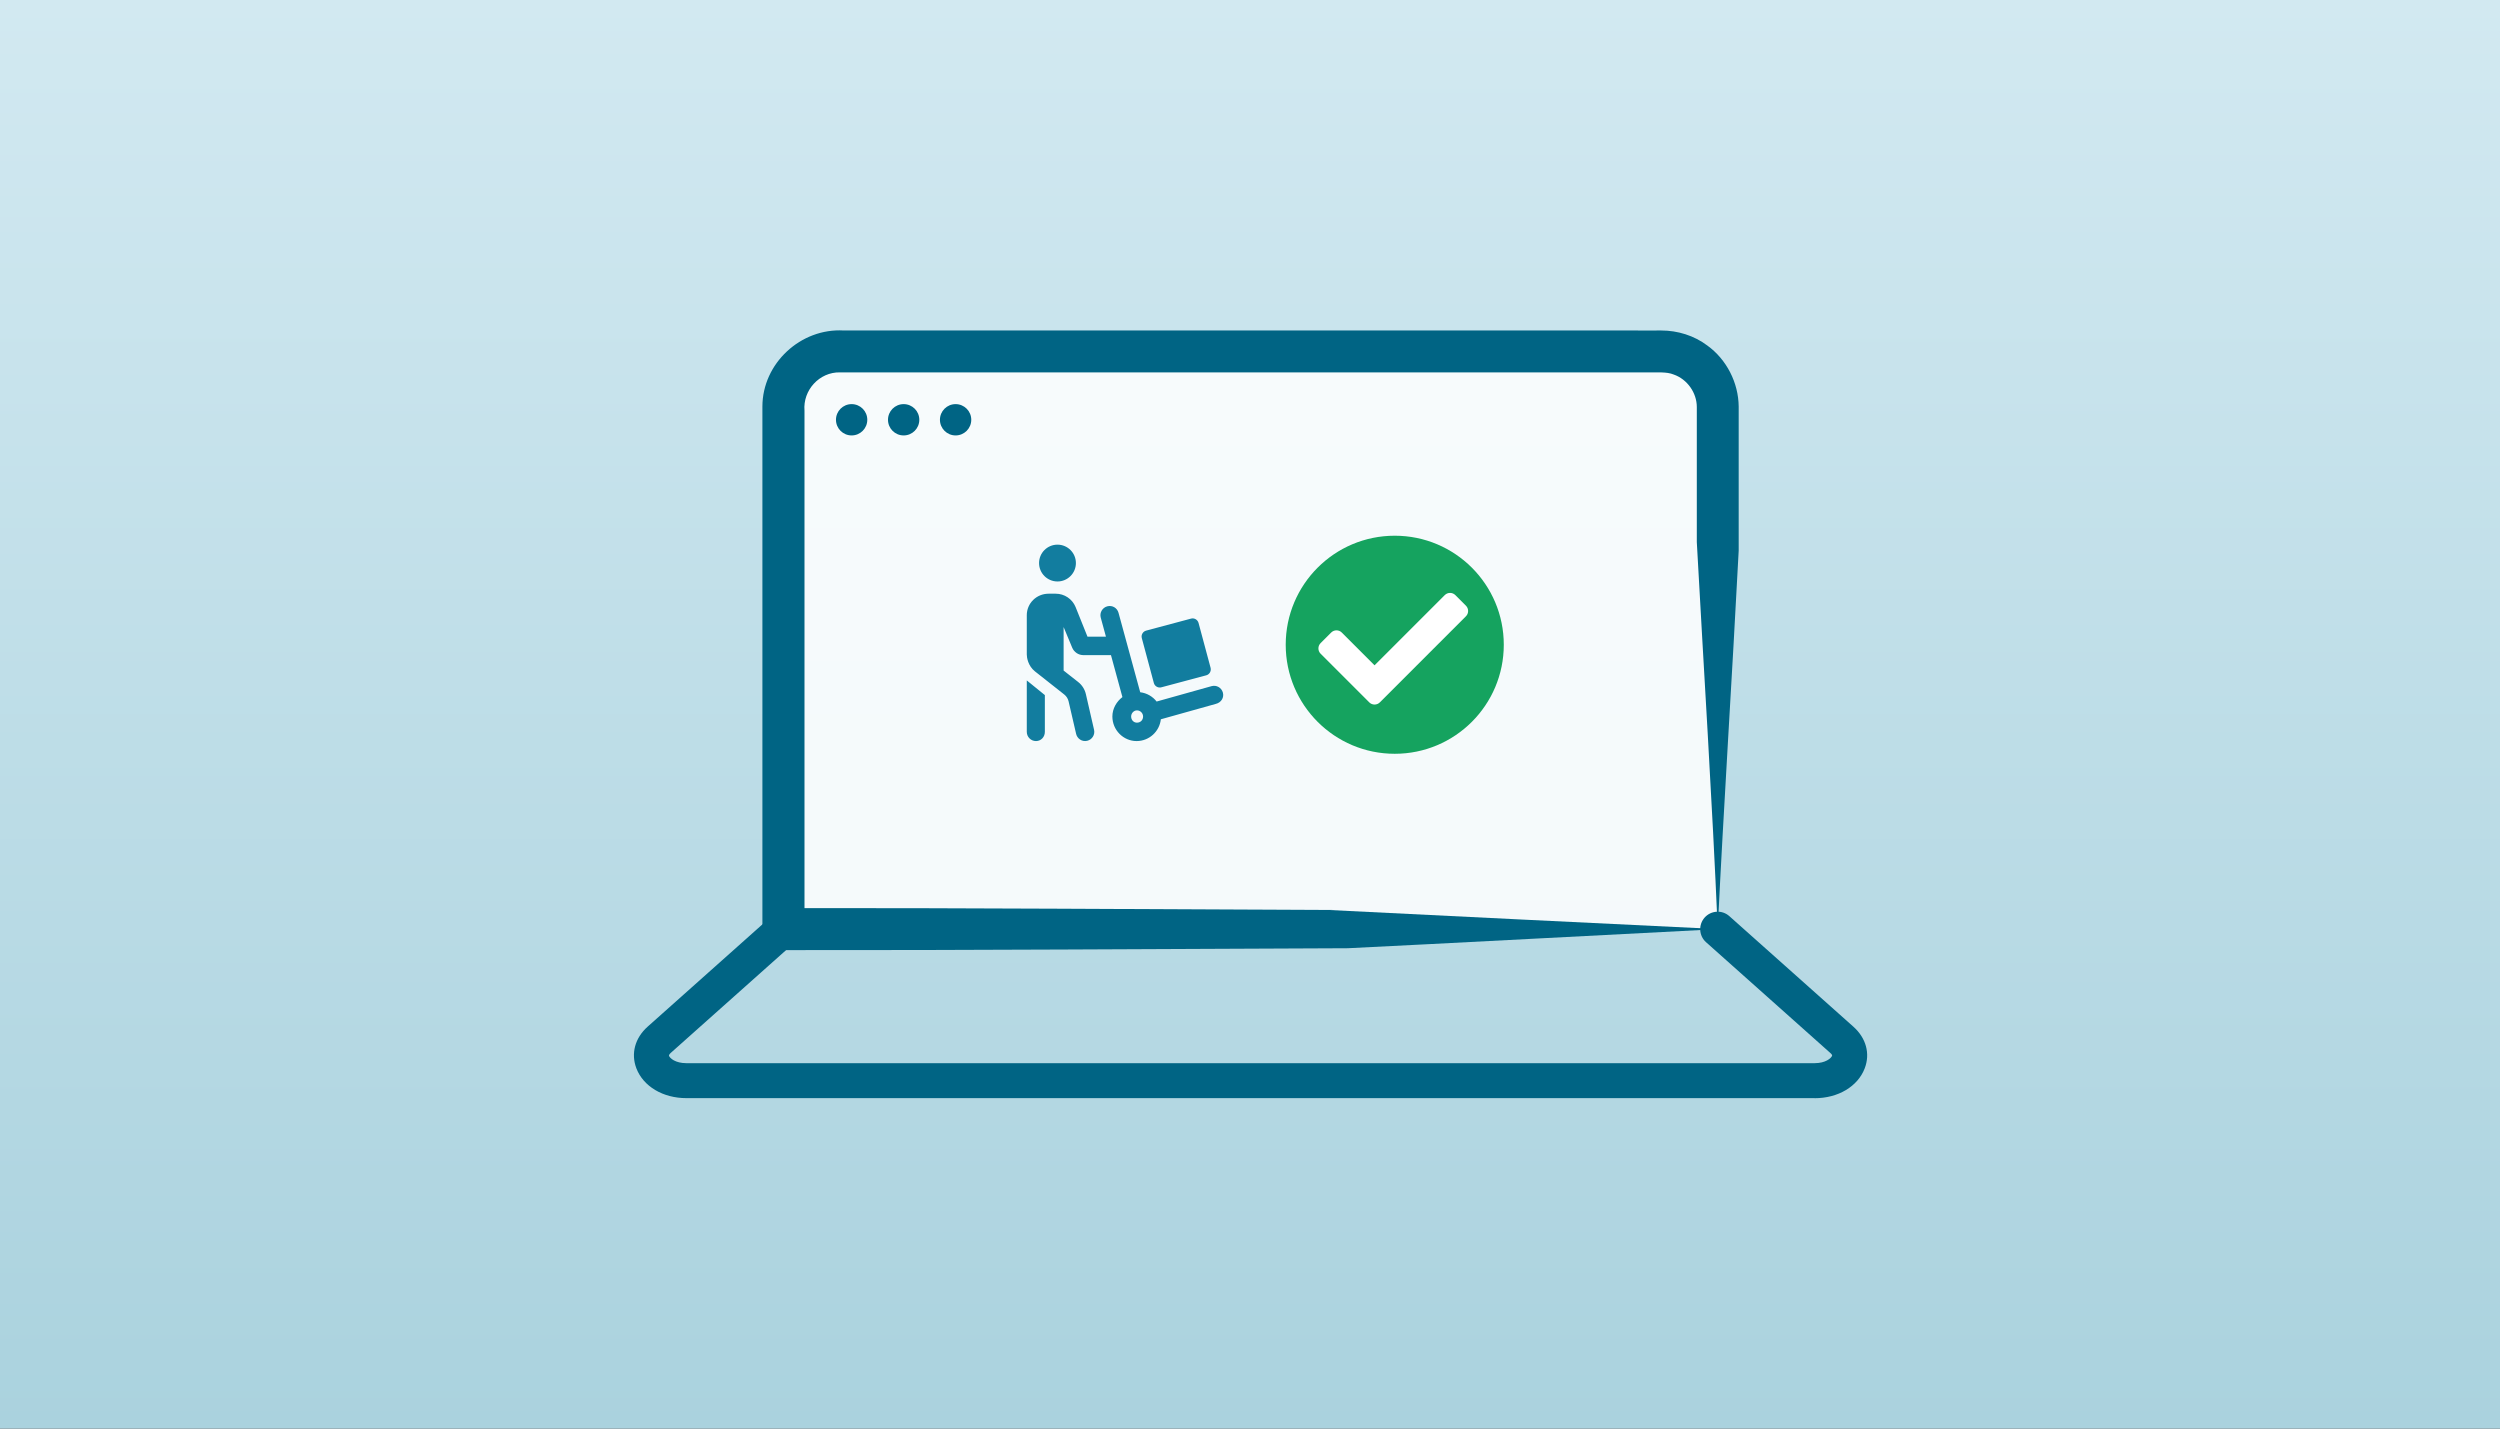 <svg width="280" height="160" viewBox="0 0 280 160" fill="none" xmlns="http://www.w3.org/2000/svg">
<rect x="0" y="0" width="280" height="160" fill="#333333" stroke="none"/>
<rect width="280" height="160" fill="url(#paint0_linear_833_2150)"/>
<path d="M192.384 104.064H87.731V45.629C87.731 42.168 90.534 39.364 93.995 39.364H186.119C189.581 39.364 192.384 42.168 192.384 45.629V104.064Z" fill="white" fill-opacity="0.85"/>
<path d="M192.384 104.064C182 104.589 161.107 105.709 150.958 106.202C129.885 106.28 108.78 106.437 87.738 106.413H85.389V45.535C85.389 40.696 89.688 36.725 94.512 37.015C116.141 37.007 146.925 37.015 168.648 37.015H182.94C183.488 37.031 185.453 37.007 186.064 37.015C187.897 37.015 189.745 37.587 191.209 38.691C193.378 40.249 194.71 42.873 194.733 45.535C194.741 45.801 194.733 46.647 194.733 46.937V61.675C194.005 75.778 193.049 90.313 192.384 104.072V104.064ZM192.384 104.064C191.773 89.71 190.81 74.831 190.042 60.712V46.858V45.989C190.042 45.856 190.042 45.676 190.042 45.582C190.042 43.992 188.97 42.473 187.458 41.949C186.652 41.612 185.594 41.737 184.733 41.706C157.16 41.706 122.978 41.706 95.412 41.706H94.52H94.073C91.771 41.659 89.907 43.703 90.103 45.997V46.89V104.056L87.754 101.707C108.13 101.683 128.451 101.84 148.804 101.918C159.243 102.435 181.749 103.555 192.407 104.056L192.384 104.064Z" fill="#006484"/>
<path d="M203.233 122.992H76.887C74.248 122.992 72.047 121.676 71.272 119.648C70.646 117.996 71.115 116.257 72.533 114.989L86.433 102.6C87.24 101.88 88.477 101.95 89.197 102.757C89.918 103.563 89.847 104.801 89.041 105.521L75.141 117.91C74.976 118.058 74.906 118.176 74.929 118.254C75.031 118.52 75.642 119.076 76.879 119.076H203.233C204.47 119.076 205.081 118.52 205.19 118.254C205.222 118.176 205.151 118.066 204.979 117.918L191.079 105.529C190.272 104.808 190.202 103.571 190.922 102.764C191.643 101.958 192.88 101.887 193.687 102.608L207.587 114.997C209.004 116.265 209.482 118.004 208.847 119.656C208.072 121.684 205.872 123 203.233 123V122.992Z" fill="#006484"/>
<path d="M95.383 48.769C96.352 48.769 97.137 47.984 97.137 47.015C97.137 46.046 96.352 45.261 95.383 45.261C94.414 45.261 93.629 46.046 93.629 47.015C93.629 47.984 94.414 48.769 95.383 48.769Z" fill="#006484"/>
<path d="M101.209 48.769C102.178 48.769 102.963 47.984 102.963 47.015C102.963 46.046 102.178 45.261 101.209 45.261C100.24 45.261 99.455 46.046 99.455 47.015C99.455 47.984 100.24 48.769 101.209 48.769Z" fill="#006484"/>
<path d="M107.028 48.769C107.996 48.769 108.782 47.984 108.782 47.015C108.782 46.046 107.996 45.261 107.028 45.261C106.059 45.261 105.273 46.046 105.273 47.015C105.273 47.984 106.059 48.769 107.028 48.769Z" fill="#006484"/>
<circle cx="156.212" cy="72.212" r="12.212" fill="#15A35F"/>
<g clip-path="url(#clip0_833_2150)">
<path d="M153.357 78.665L147.908 73.215C147.58 72.888 147.58 72.357 147.908 72.029L149.093 70.844C149.421 70.516 149.952 70.516 150.279 70.844L153.95 74.515L161.813 66.652C162.141 66.324 162.671 66.324 162.999 66.652L164.184 67.838C164.512 68.165 164.512 68.696 164.184 69.023L154.543 78.665C154.215 78.992 153.685 78.992 153.357 78.665V78.665Z" fill="white"/>
</g>
<g clip-path="url(#clip1_833_2150)">
<path d="M118.438 65.125C119.577 65.125 120.501 64.201 120.501 63.062C120.501 61.924 119.576 61 118.438 61C117.3 61 116.375 61.924 116.375 63.063C116.375 64.202 117.299 65.125 118.438 65.125ZM115 81.969C115 82.54 115.462 83 116.031 83C116.601 83 117.024 82.538 117.024 81.969V77.849C116.508 77.44 115.021 76.224 115 76.207V81.969ZM136.961 77.564C136.808 77.016 136.242 76.693 135.69 76.85L129.541 78.572C129.102 78.006 128.451 77.622 127.704 77.532L125.274 68.635C125.128 68.085 124.569 67.755 124.011 67.909C123.461 68.06 123.134 68.627 123.284 69.177L123.865 71.306H121.798L120.461 67.976C120.085 67.079 119.215 66.494 118.238 66.494H117.443C116.08 66.496 115 67.574 115 68.902V73.302C115 73.63 115.129 74.57 115.913 75.193L119.2 77.787C119.441 77.98 119.613 78.249 119.683 78.555L120.526 82.197C120.639 82.691 121.144 83.11 121.762 82.97C122.315 82.841 122.664 82.288 122.535 81.735L121.617 77.739C121.493 77.207 121.192 76.729 120.763 76.391L119.125 75.102V70.23L120.081 72.528C120.294 73.044 120.788 73.375 121.346 73.375H124.429L125.71 78.072C125.055 78.574 124.586 79.361 124.586 80.25C124.586 81.769 125.818 83 127.298 83C128.71 83 129.86 81.931 130.016 80.56L136.169 78.837C136.794 78.682 137.116 78.115 136.961 77.564ZM127.336 80.938C126.957 80.938 126.688 80.629 126.688 80.25C126.688 79.871 126.996 79.562 127.336 79.562C127.715 79.562 128.024 79.871 128.024 80.25C128.024 80.629 127.753 80.938 127.336 80.938ZM129.231 76.495C129.328 76.86 129.709 77.08 130.075 76.978L135.102 75.635C135.467 75.538 135.682 75.156 135.585 74.791L134.237 69.768C134.135 69.403 133.759 69.183 133.394 69.285L128.368 70.629C128.002 70.726 127.782 71.108 127.884 71.473L129.231 76.495Z" fill="#127D9F"/>
</g>
<defs>
<linearGradient id="paint0_linear_833_2150" x1="140" y1="0" x2="140" y2="160" gradientUnits="userSpaceOnUse">
<stop stop-color="#D2E9F1"/>
<stop offset="1" stop-color="#AAD2DE"/>
</linearGradient>
<clipPath id="clip0_833_2150">
<rect width="16.768" height="16.768" fill="white" transform="translate(147.662 64.274)"/>
</clipPath>
<clipPath id="clip1_833_2150">
<rect width="22" height="22" fill="white" transform="translate(115 61)"/>
</clipPath>
</defs>
</svg>

